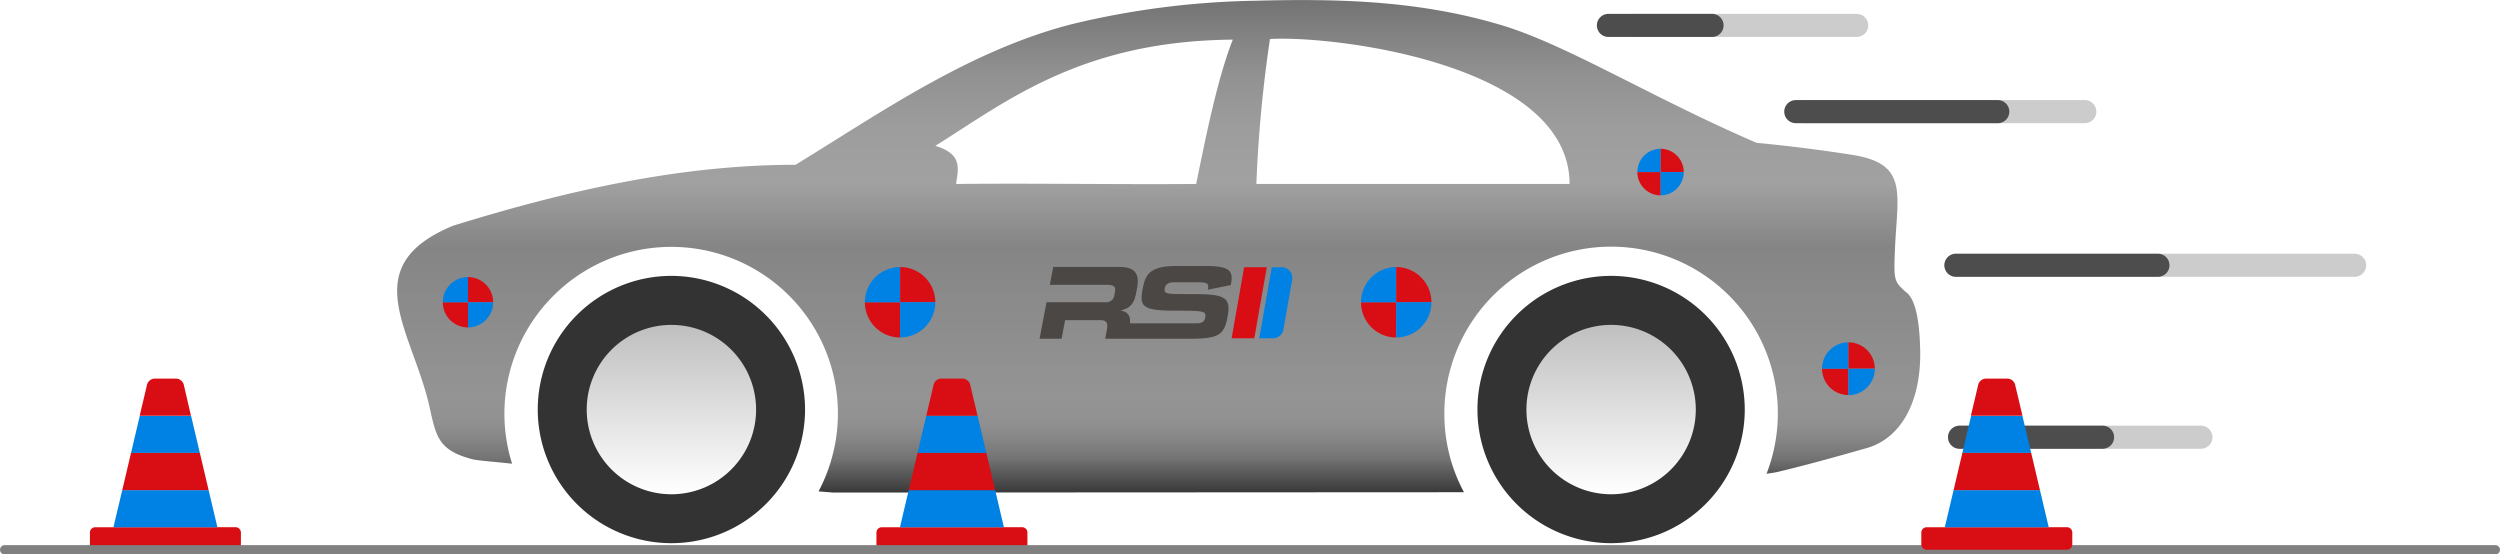 <svg xmlns="http://www.w3.org/2000/svg" xmlns:xlink="http://www.w3.org/1999/xlink" width="501.86" height="111.29" viewBox="0 0 501.86 111.29"><defs><style>.f3ad0cd3-a0ae-442b-a470-52381cdba08a{fill:#333}.\36 bd20fab-a124-4c66-a4f0-b784171b7e54{fill:url(#4f2757f2-23ae-4998-a3ac-552bbdfd09a1)}.\33 cafef4c-4122-4d8c-9465-fa4fcdd82a2d{fill:url(#41eb2109-ad4b-4a7e-b19e-486287836013)}.ca94ffc5-a9e5-457a-a7d2-1a605a70336d{fill:url(#4b06883d-ed34-4f5f-8e0a-72fd2c243eb7)}.\31 3cfc3b1-2078-4848-873f-ec2779bc22ef{fill:#4b4745}.\31 cba2075-a790-49b2-935a-9eff1a4b7743{fill:#d90e15}.f1234379-14e6-48b6-bf11-3f9e07e12e0c{fill:#0082e5}.\32 3dc1380-b987-4436-866d-f1d8dfcda1a0,.\33 5ac92ac-13aa-45de-bb4c-b7cf1387497a,.\35 08ac274-c58b-4db0-b76e-65ebebc41b93{fill:none;stroke-linecap:round;stroke-linejoin:round}.\35 08ac274-c58b-4db0-b76e-65ebebc41b93{stroke:gray;stroke-width:1.86px}.\33 5ac92ac-13aa-45de-bb4c-b7cf1387497a{stroke:#ccc}.\32 3dc1380-b987-4436-866d-f1d8dfcda1a0,.\33 5ac92ac-13aa-45de-bb4c-b7cf1387497a{stroke-width:4.64px}.\32 3dc1380-b987-4436-866d-f1d8dfcda1a0{stroke:#4d4d4d}</style><linearGradient id="4f2757f2-23ae-4998-a3ac-552bbdfd09a1" x1="134.78" y1="99.22" x2="134.78" y2="65.19" gradientUnits="userSpaceOnUse"><stop offset="0" stop-color="#fff"/><stop offset="1" stop-color="#bfbfbf"/></linearGradient><linearGradient id="41eb2109-ad4b-4a7e-b19e-486287836013" x1="232.6" y1="98.88" x2="232.6" gradientUnits="userSpaceOnUse"><stop offset="0" stop-color="#363636"/><stop offset="0" stop-color="#393939"/><stop offset=".04" stop-color="#5a5a5a"/><stop offset=".07" stop-color="#747474"/><stop offset=".11" stop-color="#868686"/><stop offset=".14" stop-color="#909090"/><stop offset=".19" stop-color="#949494"/><stop offset=".5" stop-color="#858585"/><stop offset=".63" stop-color="#a1a1a1"/><stop offset=".74" stop-color="#9d9d9d"/><stop offset=".85" stop-color="#919191"/><stop offset=".95" stop-color="#7e7e7e"/><stop offset="1" stop-color="#737373"/></linearGradient><linearGradient id="4b06883d-ed34-4f5f-8e0a-72fd2c243eb7" x1="323.42" y1="99.22" x2="323.42" y2="65.19" xlink:href="#4f2757f2-23ae-4998-a3ac-552bbdfd09a1"/></defs><title>processtest</title><g id="4268dd8e-61e1-4c3b-a93b-048065b68d1c" data-name="Calque 2"><g id="d6f051fe-1114-42e0-aa1b-8a0df8cb7660" data-name="Calque 1"><path class="f3ad0cd3-a0ae-442b-a470-52381cdba08a" d="M134.78 55.38a26.83 26.83 0 1 0 26.83 26.82 26.89 26.89 0 0 0-26.83-26.82z"/><path class="6bd20fab-a124-4c66-a4f0-b784171b7e54" d="M134.78 99.22a17 17 0 1 1 17-17 17 17 0 0 1-17 17z"/><path class="3cafef4c-4122-4d8c-9465-fa4fcdd82a2d" d="M382.45 58.51c-2.14-2-2.3-2.17-2.07-8 .43-11.53 2.92-17.61-8.48-19.41q-9.36-1.48-19.28-2.43c-20.76-8.94-37.87-19.54-50.88-23.52-16.52-5-32.45-5.45-49.73-5a168 168 0 0 0-36.63 4.65c-20.76 5.26-38.86 18-55.68 28.28-23.42 0-46.41 5.32-68.72 12.22-19.64 8.11-8.34 20.89-4.83 36.07 1.41 6.14 1.61 9.06 9 10.9 1.94.3 5.55.56 7.65.82a33.42 33.42 0 0 1 8.28-33.7 33.44 33.44 0 0 1 53.24 39.25l3 .24 126.56-.07A33.08 33.08 0 0 1 289.95 83a33.47 33.47 0 1 1 64.67 12.1c.66-.07 1.44-.2 2.27-.37 5.81-1.4 11.6-3 17.41-4.66 6.64-1.64 11.33-8.45 11.17-19.54-.1-5.62-.82-10.64-3.02-12.02zM240.12 36.93c-16.06.13-32.13-.17-48.19 0 .46-3.19 1.28-6-4.17-7.65 14-8.7 29.17-21.09 59.72-21.32-3.25 8.21-5.65 20.75-7.36 28.97zm12.09 0a266 266 0 0 1 2.73-29.1c13-.75 60.14 5.09 60.14 29.1z"/><path class="f3ad0cd3-a0ae-442b-a470-52381cdba08a" d="M323.42 55.38a26.83 26.83 0 1 0 26.83 26.82 26.87 26.87 0 0 0-26.83-26.82z"/><path class="ca94ffc5-a9e5-457a-a7d2-1a605a70336d" d="M323.42 99.22a17 17 0 1 1 17-17 17 17 0 0 1-17 17z"/><path class="13cfc3b1-2078-4848-873f-ec2779bc22ef" d="M247.07 57.23c.48-2.53.26-3.83-4.83-3.83h-6.17c-5.57 0-6.19 2-6.69 4.62-.67 3.54-.07 4.34 6.57 4.34 5.69 0 6.19.08 6 1.33s-1.19 1.21-2.12 1.21h-13c.17-1.86-.74-2.35-1.89-2.57 2.12-.48 2.77-1.61 3.14-3.54l.17-.92c.49-2.59-.1-4.28-3.5-4.28h-13.32l-.68 3.58h11.32c1.39 0 2 .24 1.74 1.51l-.09.48a1.66 1.66 0 0 1-1.92 1.51h-11.72L208.69 68h4.42l.71-3.74h6.94c1.37 0 1.72.5 1.43 2l-.33 1.74h16.56c5.87 0 7.3-.48 8-4.36.8-4.2-.71-4.62-7.58-4.6-4.74 0-5.27 0-5-1.27.15-.78.89-1.11 1.88-1.11h4.89c2 0 2.07.44 1.86 1.49z"/><path class="1cba2075-a790-49b2-935a-9eff1a4b7743" d="M247.24 67.91h4.55l2.51-14.26h-4.55z"/><path class="f1234379-14e6-48b6-bf11-3f9e07e12e0c" d="M252.78 67.91h2.77a2.13 2.13 0 0 0 2.09-1.76l1.76-10a2.13 2.13 0 0 0-2.09-2.5h-2z"/><path class="1cba2075-a790-49b2-935a-9eff1a4b7743" d="M88.89 60.68a5.06 5.06 0 0 0 5.06 5.06v-5.06z"/><path class="f1234379-14e6-48b6-bf11-3f9e07e12e0c" d="M93.95 55.62a5.06 5.06 0 0 0-5.06 5.06h5.06z"/><path class="1cba2075-a790-49b2-935a-9eff1a4b7743" d="M93.95 55.62v5.06H99a5.06 5.06 0 0 0-5.05-5.06z"/><path class="f1234379-14e6-48b6-bf11-3f9e07e12e0c" d="M93.95 65.73A5.06 5.06 0 0 0 99 60.68h-5.05z"/><path class="1cba2075-a790-49b2-935a-9eff1a4b7743" d="M273.21 60.68a7.07 7.07 0 0 0 7.07 7.07v-7.07z"/><path class="f1234379-14e6-48b6-bf11-3f9e07e12e0c" d="M280.28 53.61a7.07 7.07 0 0 0-7.07 7.07h7.07z"/><path class="1cba2075-a790-49b2-935a-9eff1a4b7743" d="M280.28 53.61v7.07h7.07a7.07 7.07 0 0 0-7.07-7.07z"/><path class="f1234379-14e6-48b6-bf11-3f9e07e12e0c" d="M280.28 67.74a7.07 7.07 0 0 0 7.07-7.07h-7.07z"/><path class="1cba2075-a790-49b2-935a-9eff1a4b7743" d="M365.76 74a5.3 5.3 0 0 0 5.3 5.3V74z"/><path class="f1234379-14e6-48b6-bf11-3f9e07e12e0c" d="M371.06 68.72a5.3 5.3 0 0 0-5.3 5.3h5.3z"/><path class="1cba2075-a790-49b2-935a-9eff1a4b7743" d="M371.06 68.72V74h5.3a5.3 5.3 0 0 0-5.3-5.28z"/><path class="f1234379-14e6-48b6-bf11-3f9e07e12e0c" d="M371.06 79.33a5.3 5.3 0 0 0 5.3-5.3h-5.3z"/><path class="1cba2075-a790-49b2-935a-9eff1a4b7743" d="M173.62 60.68a7.07 7.07 0 0 0 7.07 7.07v-7.07z"/><path class="f1234379-14e6-48b6-bf11-3f9e07e12e0c" d="M180.69 53.61a7.07 7.07 0 0 0-7.07 7.07h7.07z"/><path class="1cba2075-a790-49b2-935a-9eff1a4b7743" d="M180.69 53.61v7.07h7.07a7.07 7.07 0 0 0-7.07-7.07z"/><path class="f1234379-14e6-48b6-bf11-3f9e07e12e0c" d="M180.69 67.74a7.07 7.07 0 0 0 7.07-7.07h-7.07z"/><path class="1cba2075-a790-49b2-935a-9eff1a4b7743" d="M328.69 34.54a4.68 4.68 0 0 0 4.68 4.68v-4.68z"/><path class="f1234379-14e6-48b6-bf11-3f9e07e12e0c" d="M333.37 29.86a4.68 4.68 0 0 0-4.68 4.68h4.68z"/><path class="1cba2075-a790-49b2-935a-9eff1a4b7743" d="M333.37 29.86v4.68H338a4.68 4.68 0 0 0-4.63-4.68z"/><path class="f1234379-14e6-48b6-bf11-3f9e07e12e0c" d="M333.37 39.22a4.68 4.68 0 0 0 4.63-4.68h-4.68zM196.25 83.48h-10.31l-1.76 7.45h13.83l-1.76-7.45z"/><path class="1cba2075-a790-49b2-935a-9eff1a4b7743" d="M193.3 76h-4.4a1.65 1.65 0 0 0-1.52 1.38l-1.44 6.08h10.3l-1.44-6.08a1.65 1.65 0 0 0-1.5-1.38zm-12.64 29.84h-3.72a1.09 1.09 0 0 0-1 1.17v2.17a1.09 1.09 0 0 0 1 1.17h28.31a1.09 1.09 0 0 0 1-1.17V107a1.09 1.09 0 0 0-1-1.17h-24.59z"/><path class="f1234379-14e6-48b6-bf11-3f9e07e12e0c" d="M199.77 98.39h-17.35l-1.76 7.45h20.87l-1.76-7.45z"/><path class="1cba2075-a790-49b2-935a-9eff1a4b7743" d="M198.01 90.93h-13.83l-1.76 7.46h17.35l-1.76-7.46z"/><path class="f1234379-14e6-48b6-bf11-3f9e07e12e0c" d="M38.36 83.48h-10.3l-1.76 7.45h13.82l-1.76-7.45z"/><path class="1cba2075-a790-49b2-935a-9eff1a4b7743" d="M35.41 76H31a1.65 1.65 0 0 0-1.52 1.38l-1.44 6.08h10.3l-1.41-6.06a1.65 1.65 0 0 0-1.52-1.4zm-12.64 29.84h-3.72a1.09 1.09 0 0 0-1 1.17v2.17a1.09 1.09 0 0 0 1 1.17h28.31a1.09 1.09 0 0 0 1-1.17V107a1.09 1.09 0 0 0-1-1.17H22.77z"/><path class="f1234379-14e6-48b6-bf11-3f9e07e12e0c" d="M41.88 98.39H24.54l-1.77 7.45h20.87l-1.76-7.45z"/><path class="1cba2075-a790-49b2-935a-9eff1a4b7743" d="M40.12 90.93H26.3l-1.76 7.46h17.34l-1.76-7.46z"/><path class="508ac274-c58b-4db0-b76e-65ebebc41b93" d="M.93 110.36h500"/><path class="35ac92ac-13aa-45de-bb4c-b7cf1387497a" d="M328.23 5.1h44.49m-10.55 17.31h56.34m-25.14 65.36h48.45"/><path class="23dc1380-b987-4436-866d-f1d8dfcda1a0" d="M393.37 87.77h28.71"/><path class="35ac92ac-13aa-45de-bb4c-b7cf1387497a" d="M392.64 53.25h80.04"/><path class="23dc1380-b987-4436-866d-f1d8dfcda1a0" d="M392.64 53.25h40.55m-72.7-30.84h40.55M322.88 5.1h20.8"/><path class="f1234379-14e6-48b6-bf11-3f9e07e12e0c" d="M405.99 83.48h-10.3l-1.76 7.45h13.82l-1.76-7.45z"/><path class="1cba2075-a790-49b2-935a-9eff1a4b7743" d="M403 76h-4.4a1.65 1.65 0 0 0-1.52 1.38l-1.44 6.08H406l-1.44-6.08A1.65 1.65 0 0 0 403 76zm-12.59 29.84h-3.72a1.09 1.09 0 0 0-1 1.17v2.17a1.09 1.09 0 0 0 1 1.17H415a1.09 1.09 0 0 0 1-1.17V107a1.09 1.09 0 0 0-1-1.17h-24.59z"/><path class="f1234379-14e6-48b6-bf11-3f9e07e12e0c" d="M409.51 98.39h-17.34l-1.76 7.45h20.86l-1.76-7.45z"/><path class="1cba2075-a790-49b2-935a-9eff1a4b7743" d="M407.75 90.93h-13.82l-1.76 7.46h17.34l-1.76-7.46z"/></g></g></svg>